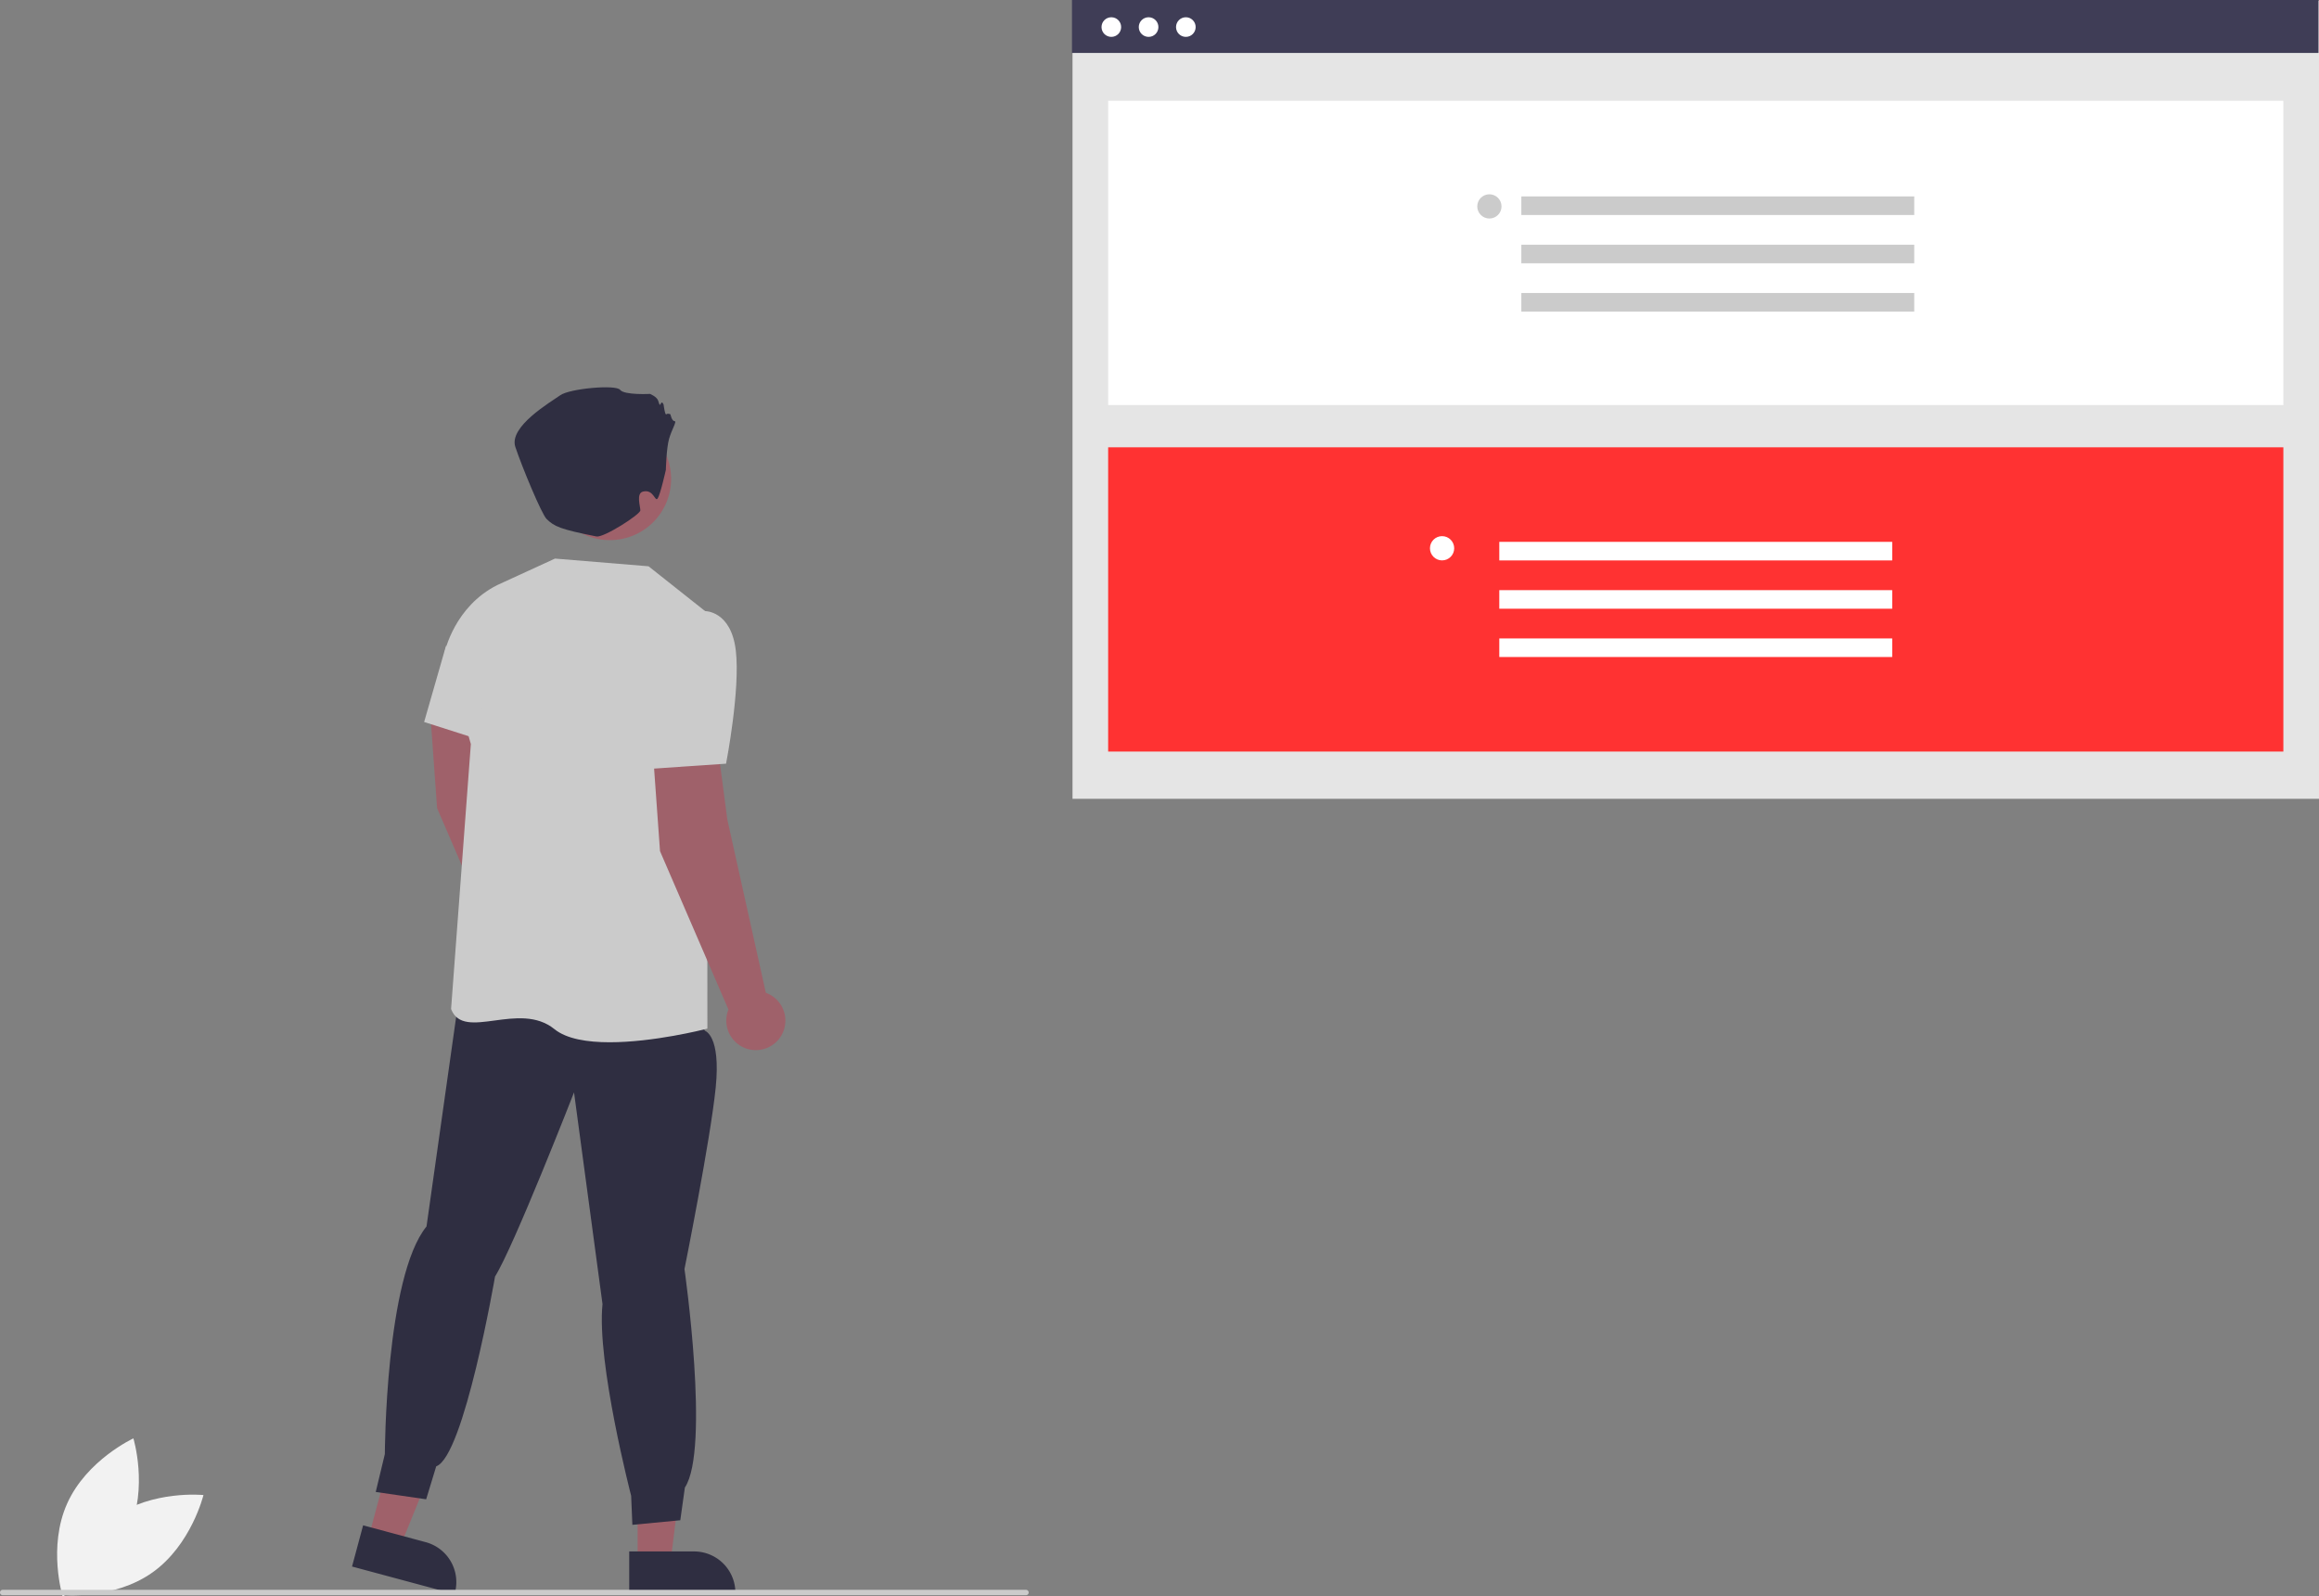 <svg xmlns="http://www.w3.org/2000/svg" data-name="Layer 1" width="863.413" height="594.503" viewBox="0 0 863.413 594.503" xmlns:xlink="http://www.w3.org/1999/xlink"><rect x="0" y="0" width="863.413" height="594.503" fill="#808080" stroke="none"/><path d="M210.458,717.839c-14.537,10.271-19.057,28.879-19.057,28.879s19.049,1.955,33.586-8.316,19.057-28.879,19.057-28.879S224.995,707.568,210.458,717.839Z" transform="translate(-168.293 -152.748)" fill="#f2f2f2"/><path d="M216.273,722.983c-7.275,16.245-24.662,24.269-24.662,24.269s-5.592-18.314,1.682-34.559,24.662-24.269,24.662-24.269S223.548,706.738,216.273,722.983Z" transform="translate(-168.293 -152.748)" fill="#f2f2f2"/><rect x="399.32" y="0.263" width="464.093" height="297.226" fill="#e5e5e5"/><rect x="412.591" y="37.543" width="437.552" height="113.305" fill="#fff"/><rect x="412.591" y="166.584" width="437.552" height="113.305" fill="#ff3232"/><rect x="399.122" width="464.093" height="19.716" fill="#3f3d56"/><circle cx="413.774" cy="10.08" r="3.654" fill="#fff"/><circle cx="427.644" cy="10.08" r="3.654" fill="#fff"/><circle cx="441.515" cy="10.08" r="3.654" fill="#fff"/><rect x="566.424" y="73.151" width="146.292" height="6.917" fill="#cbcbcb"/><rect x="566.424" y="91.134" width="146.292" height="6.917" fill="#cbcbcb"/><rect x="566.424" y="109.117" width="146.292" height="6.917" fill="#cbcbcb"/><circle cx="554.531" cy="76.87" r="4.514" fill="#cbcbcb"/><rect x="558.221" y="201.795" width="146.292" height="6.917" fill="#fff"/><rect x="558.221" y="219.779" width="146.292" height="6.917" fill="#fff"/><rect x="558.221" y="237.762" width="146.292" height="6.917" fill="#fff"/><circle cx="536.918" cy="204.182" r="4.514" fill="#fff"/><path d="M370.431,506.481l-14.349-64.572-3.267-24.893-24.271,2.023,2.489,34.695L356.508,512.711a11,11,0,1,0,13.923-6.23Z" transform="translate(-168.293 -152.748)" fill="#9f616a"/><polygon points="237.4 581.782 249.659 581.782 255.492 534.494 237.397 534.495 237.4 581.782" fill="#9f616a"/><path d="M402.566,730.528l24.144-.001h.001a15.387,15.387,0,0,1,15.386,15.386v.5l-39.531.001Z" transform="translate(-168.293 -152.748)" fill="#2f2e41"/><polygon points="137.175 572.735 149.014 575.919 166.931 531.77 149.457 527.07 137.175 572.735" fill="#9f616a"/><path d="M303.488,720.805l23.315,6.271.001 0a15.387,15.387,0,0,1,10.861,18.855l-.13.483-38.174-10.268Z" transform="translate(-168.293 -152.748)" fill="#2f2e41"/><path d="M425.313,527.234l5.435,9.401s5.972,1.631,4.02,21.098-11.628,67.627-11.628,67.627,9.592,67.174.145,81.366l-1.709,12.187-17.84,1.705-.45-10.814s-12.906-49.683-10.666-71.398L382.015,559.57s-22.503,57.636-29.409,68.566c0,0-11.536,67.076-21.9,70.684l-3.743,12.287-18.781-2.731,3.397-14.11s.185-65.912,15.516-84.779l11.846-83.778Z" transform="translate(-168.293 -152.748)" fill="#2f2e41"/><path d="M395.304,540.902c-8.332,0-16.072-1.227-20.59-4.895-6.556-5.322-14.913-4.196-22.287-3.202-7.386.996-13.765,1.855-16.146-4.181l-.042-.106.008-.114,7.355-98.562-9.764-34.081.025-.12c.035-.17,3.656-17.042,19.591-25.01l21.478-9.86,34.823,2.868,21.846,17.312v.242l.062,154.63-.376.097C430.125,536.217,411.585,540.902,395.304,540.902Z" transform="translate(-168.293 -152.748)" fill="#cbcbcb"/><path d="M348.612,428.79l-22.406-7.164,8.137-28.348,11.578,1.277Z" transform="translate(-168.293 -152.748)" fill="#cbcbcb"/><path d="M453.431,522.481l-14.349-64.572-3.267-24.893-24.271,2.023,2.489,34.695L439.508,528.711a11,11,0,1,0,13.923-6.23Z" transform="translate(-168.293 -152.748)" fill="#9f616a"/><path d="M408.204,439.22l-1.906-25.416,24.146-33.475.245-.008c.1-.005,9.812-.173,11.561,14.706,1.705,14.504-3.509,41.476-3.562,41.746l-.073.377Z" transform="translate(-168.293 -152.748)" fill="#cbcbcb"/><circle cx="395.371" cy="331.105" r="22.793" transform="translate(-216.225 -85.142) rotate(-9.217)" fill="#9f616a"/><path d="M416.209,327.721s.182-8.013,1.196-11.559,3.039-6.585,2.026-6.585-1.52-2.533-1.52-2.533-1.013-.507-1.52,0-1.013-3.546-1.013-3.546-.507-1.52-1.013-.507-.507.507-1.013-1.013-3.039-2.533-3.039-2.533-9.624.507-11.143-1.52-18.741-.507-22.287,2.026-19.248,11.65-16.715,19.248,9.823,25.092,11.65,26.846c2.889,2.773,4.889,3.773,18.559,6.493,2.675.532,16.33-8.2,16.33-9.72s-1.646-6.338,1-7c4-1,4.45,4.057,5.463,2.537S416.209,327.721,416.209,327.721Z" transform="translate(-168.293 -152.748)" fill="#2f2e41"/><path d="M550.293,746.821h-381a1,1,0,0,1,0-2h381a1,1,0,0,1,0,2Z" transform="translate(-168.293 -152.748)" fill="#cbcbcb"/></svg>